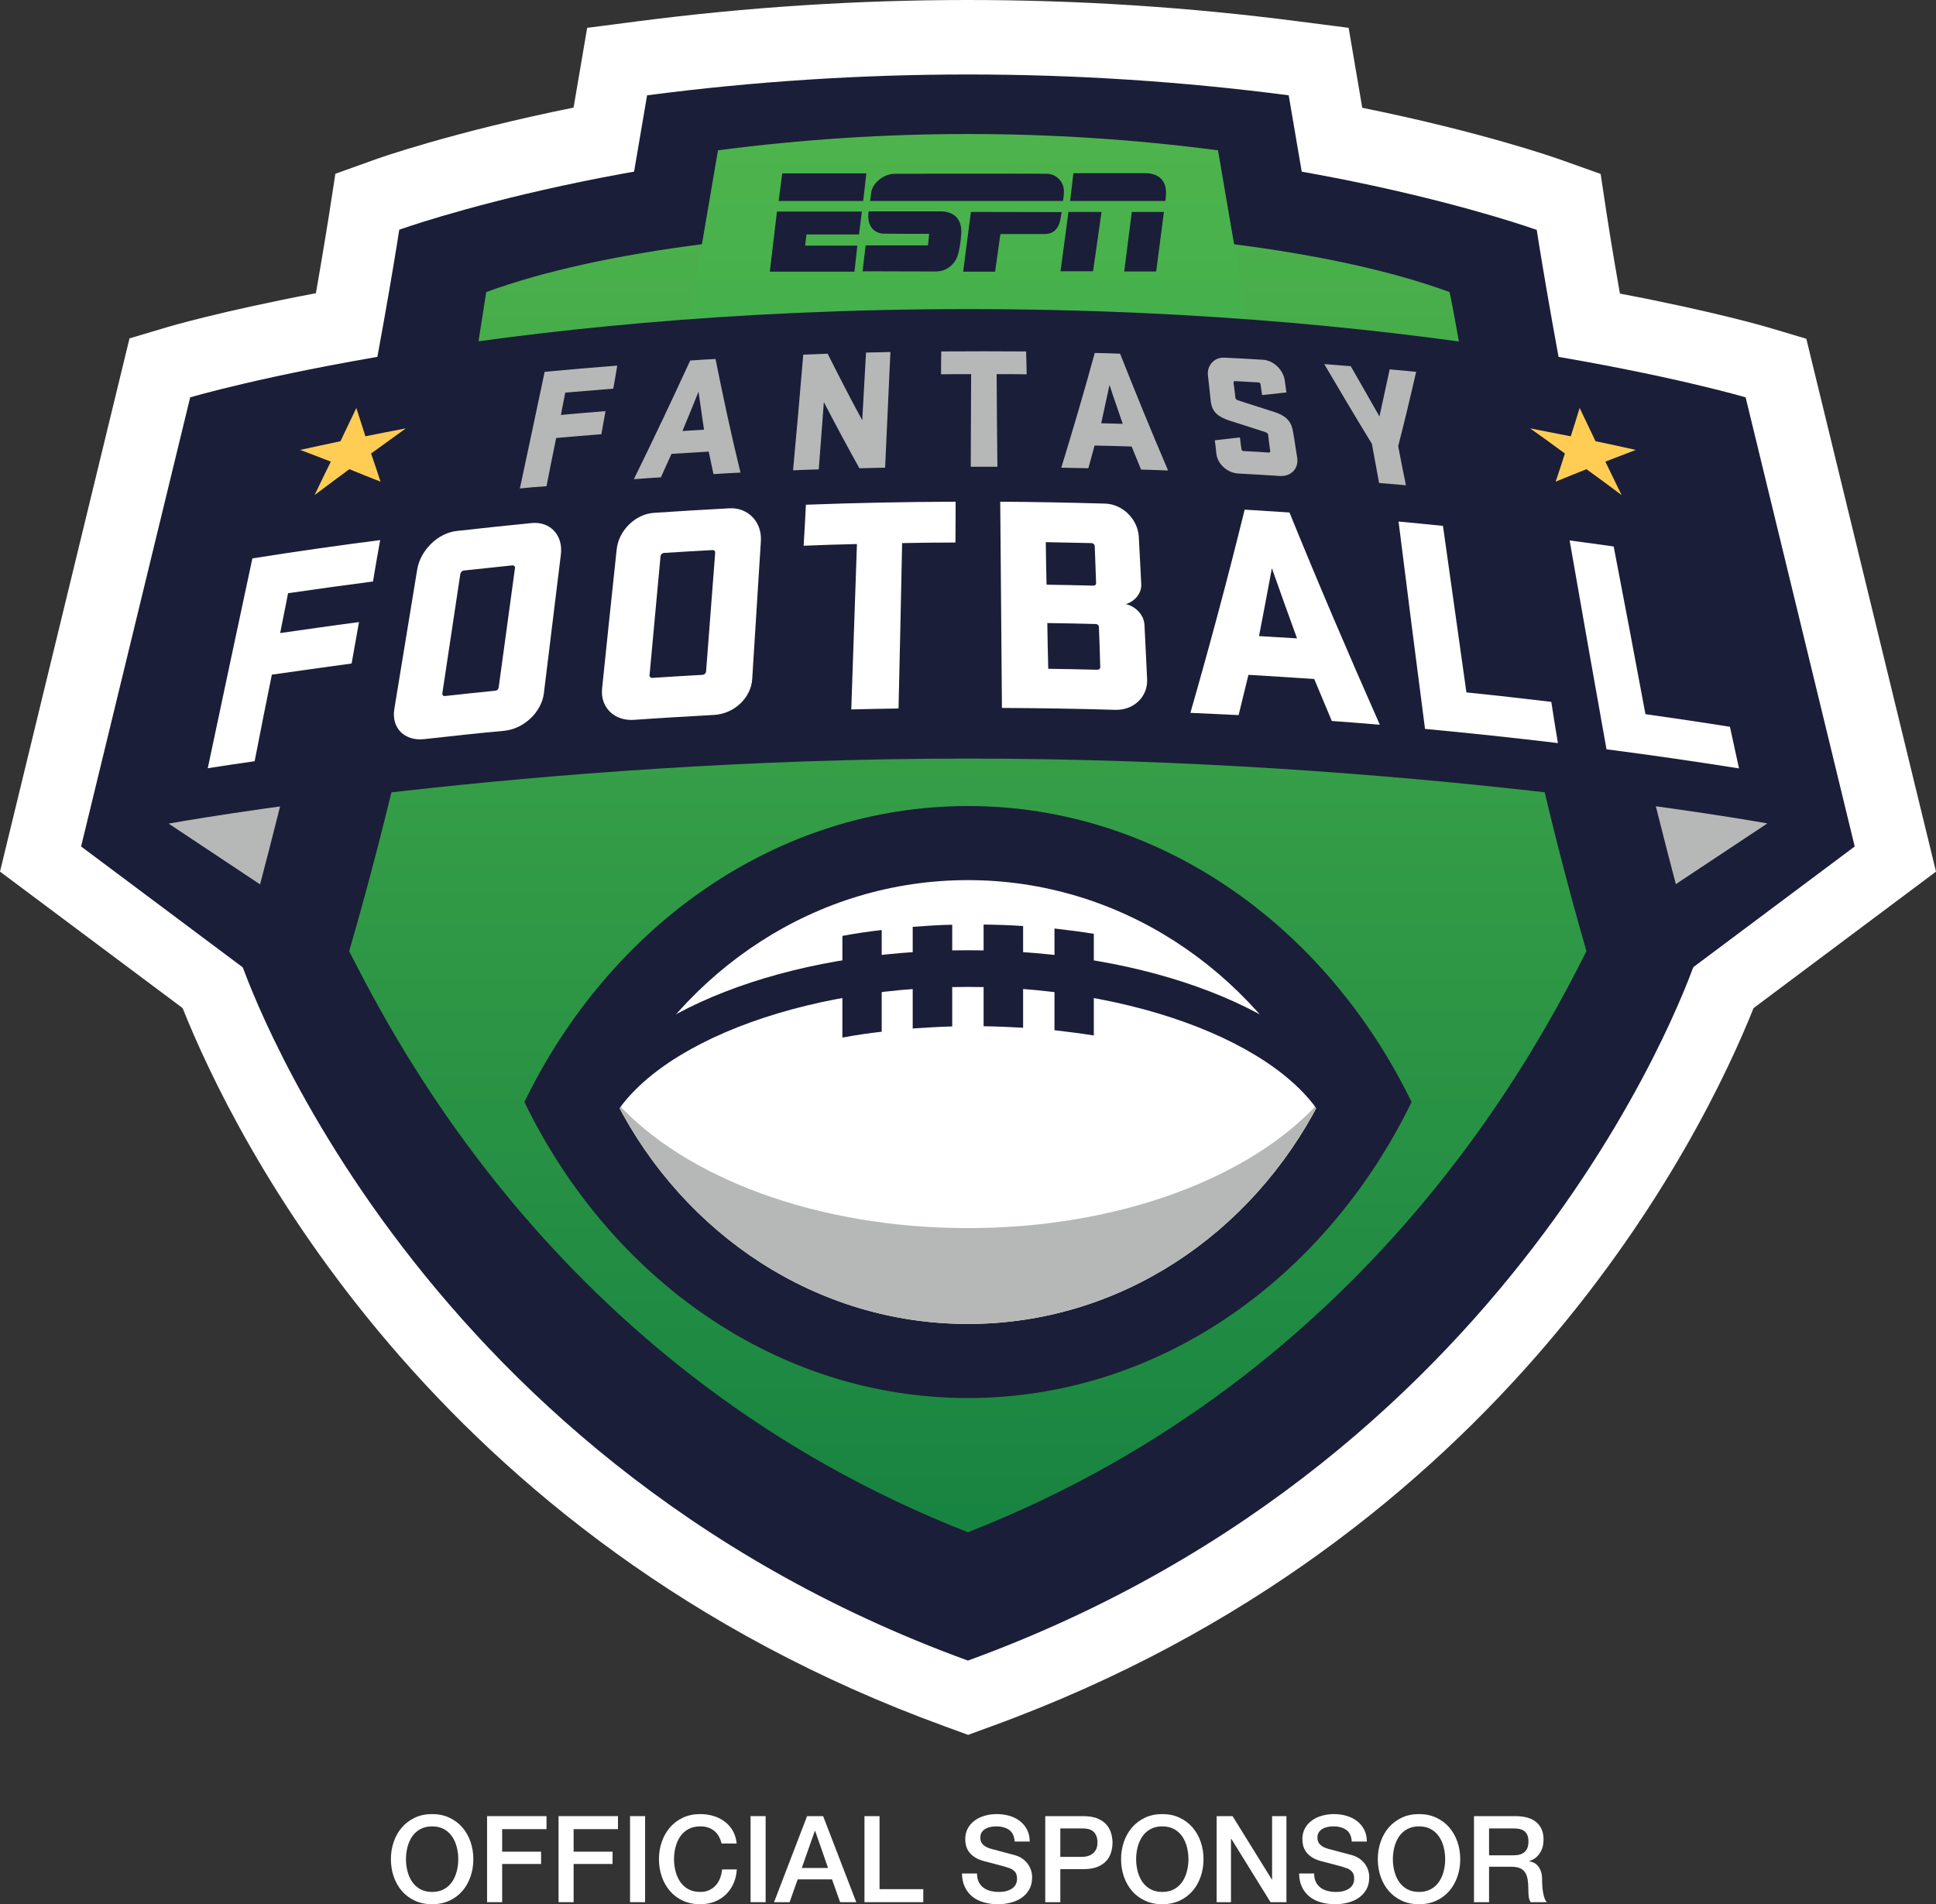 <?xml version="1.0" encoding="UTF-8"?>
<svg id="Layer_1" xmlns="http://www.w3.org/2000/svg" xmlns:xlink="http://www.w3.org/1999/xlink" version="1.1" viewBox="0 0 562.178 553.024">
  <rect x="0" y="0" width="562.178" height="553.024" fill="#333333" stroke="none"/>
  <!-- Generator: Adobe Illustrator 29.6.1, SVG Export Plug-In . SVG Version: 2.1.1 Build 9)  -->
  <defs>
    <style>
      .st0 {
        fill: url(#linear-gradient1);
      }

      .st1 {
        fill: #1b1e38;
      }

      .st2 {
        fill: url(#linear-gradient);
      }

      .st3 {
        fill: #b6b8b7;
      }

      .st4 {
        fill: #fff;
      }

      .st5 {
        fill: #ffcd54;
      }
    </style>
    <linearGradient id="linear-gradient" x1="281.035" y1="519.162" x2="281.035" y2="121.987" gradientTransform="translate(0 563.096) scale(1 -1)" gradientUnits="userSpaceOnUse">
      <stop offset="0" stop-color="#4eb34c"/>
      <stop offset="1" stop-color="#188441"/>
    </linearGradient>
    <linearGradient id="linear-gradient1" x1="281.091" y1="524.349" x2="281.091" y2="467.149" gradientTransform="translate(0 563.096) scale(1 -1)" gradientUnits="userSpaceOnUse">
      <stop offset="0" stop-color="#4eb34c"/>
      <stop offset="1" stop-color="#44b14c"/>
    </linearGradient>
  </defs>
  <g>
    <path class="st4" d="M524.521,98.385l-10.868-3.239c-.166-.055-15.482-4.611-43.259-9.881-2.361-13.395-3.623-21.684-3.843-23.111l-1.756-11.638-11.089-3.952c-2.415-.878-23.715-8.289-58.133-15.261l-3.953-23.221-14.492-1.866c-63.787-8.289-128.399-8.289-192.186,0l-14.438,1.866-3.953,23.166c-35.297,7.136-57.2,14.877-58.133,15.261l-11.034,3.952-1.811,11.748c-.22,1.263-1.482,9.497-3.843,22.946-27.831,5.27-43.093,9.826-43.257,9.881l-10.869,3.239L0,253.134l53.029,39.634c14.712,36.944,72.077,154.309,221.336,208.6l6.752,2.47,6.752-2.47c149.204-54.291,206.57-171.656,221.336-208.6l52.974-39.634-37.657-154.749Z"/>
    <path class="st1" d="M386.567,100.143l-12.351-72.461c-61.867-8.069-124.447-8.069-186.313,0l-12.351,72.461h211.016Z"/>
    <path class="st2" d="M441.795,79.227c-28.326-12.022-58.902-19.323-85.581-23.714l20.421,12.461-21.628-2.745-.439-9.991c-40.018-6.478-70.814-6.478-70.814-6.478,0,0-30.851.988-70.869,8.234l-2.635,8.234-19.378,2.745,16.139-9.826c-25.581,4.941-54.511,12.461-81.299,23.825,0,0,1.976,94.474-30.082,196.469,0,0,23.55,129.881,188.124,173.468,164.63-43.587,182.69-170.998,182.69-170.998-32.114-101.995-24.703-201.684-24.648-201.684Z"/>
    <path class="st1" d="M281.062,406.016c55.553,0,103.916-34.748,128.838-85.965-24.922-51.217-73.285-85.965-128.838-85.965s-103.916,34.749-128.784,85.965c24.867,51.217,73.23,85.965,128.784,85.965Z"/>
    <path class="st4" d="M281.06,384.498c44.08,0,82.342-26.075,102.104-64.446-19.762-38.427-58.024-64.447-102.104-64.447s-82.397,26.02-102.104,64.447c19.707,38.426,58.078,64.446,102.104,64.446Z"/>
    <path class="st3" d="M383.11,320.05c-19.707,21.848-57.969,36.614-102.049,36.614s-82.397-14.767-102.104-36.614c19.707,38.426,58.023,64.446,102.104,64.446s82.342-26.02,102.049-64.446Z"/>
    <path class="st1" d="M256.03,270.098v29.533c-3.842.439-7.63.989-11.418,1.702v-29.534c3.788-.713,7.576-1.263,11.418-1.702ZM317.623,271.195v29.534c-3.788-.604-7.576-1.098-11.418-1.537v-29.534c3.842.439,7.63.933,11.418,1.537ZM276.506,268.56v29.534c-3.788.11-7.631.329-11.473.604v-29.534c3.842-.274,7.685-.549,11.473-.604ZM297.092,268.945v29.533c-3.787-.219-7.63-.384-11.473-.439v-29.534c3.898.055,7.74.165,11.473.439Z"/>
    <path class="st1" d="M174.951,331.798c7.027-25.087,52.699-45.179,106.112-45.179s99.085,20.092,106.112,45.179c2.47-3.788,4.776-7.686,6.862-11.748-.22-.439-.439-.824-.713-1.263-15.261-25.087-59.122-42.818-112.26-42.818-53.358,0-97.383,17.841-112.479,43.093-.165.329-.33.658-.494.988,2.086,4.062,4.391,7.96,6.862,11.748Z"/>
    <path class="st3" d="M40.295,238.369l47.649,34.803,9.277-53.193-56.926,18.39ZM521.83,239.357l-50.007,33.815-9.332-53.193,59.339,19.378Z"/>
    <path class="st1" d="M281.064,444.992c-117.585-46.057-166.167-142.452-179.671-168.747,24.044-82.726,34.858-160.567,39.799-191.418,67.246-24.703,212.443-24.703,279.743,0,6.862,32.937,15.755,108.692,39.744,191.418-13.395,26.295-62.032,122.69-179.616,168.747ZM446.242,66.766s-71.089-25.581-165.178-25.581-165.124,25.526-165.124,25.526c0,0-15.096,99.14-46.276,211.839,0,0,46.99,143.88,211.4,203.715,164.41-59.835,211.454-203.715,211.454-203.715-31.235-112.699-46.276-211.839-46.276-211.784Z"/>
    <path class="st0" d="M363.351,100.141l-9.662-56.487c-48.198-6.313-96.999-6.313-145.197,0l-9.661,56.487h164.52Z"/>
    <path class="st1" d="M506.901,115.402s-86.406-25.636-225.839-25.636-225.837,25.636-225.837,25.636l-31.674,130.43,58.134,43.477,2.799-26.514-35.517-23.605s103.806-18.884,232.095-18.884,232.152,18.829,232.152,18.829l-35.574,23.605,2.8,26.569,58.132-43.477-31.671-130.43Z"/>
    <path class="st5" d="M460.675,136.262c-2.965,1.153-5.929,2.415-8.948,3.623.933-2.744,1.812-5.434,2.69-8.179-3.349-2.47-6.752-4.941-10.101-7.301,3.953.769,7.85,1.537,11.802,2.306.879-2.744,1.757-5.489,2.58-8.234,1.537,3.239,3.074,6.423,4.611,9.662,3.953.824,7.85,1.647,11.693,2.525-2.909,1.098-5.874,2.251-8.838,3.403,1.592,3.239,3.129,6.478,4.721,9.716-3.403-2.58-6.807-5.051-10.21-7.521ZM101.443,136.262c-3.349,2.47-6.752,4.995-10.101,7.521,1.537-3.239,3.129-6.477,4.721-9.716-3.019-1.153-5.929-2.306-8.893-3.403,3.952-.878,7.85-1.702,11.693-2.525,1.537-3.239,3.074-6.422,4.611-9.662.878,2.745,1.756,5.49,2.635,8.234,3.952-.823,7.795-1.537,11.748-2.306-3.349,2.415-6.752,4.886-10.101,7.301.933,2.745,1.867,5.435,2.745,8.179-3.074-1.208-6.148-2.415-9.057-3.623Z"/>
    <path class="st3" d="M150.962,141.861c2.415-11.308,4.831-22.616,7.191-33.87,7.027-.659,14.053-1.263,21.08-1.812-.33,2.251-.768,4.446-1.153,6.697-4.666.384-9.277.769-13.943,1.153-.384,2.141-.878,4.282-1.263,6.478,4.282-.384,8.619-.768,12.955-1.098l-1.208,6.697c-4.337.33-8.729.713-13.12,1.098-.933,4.666-1.921,9.332-2.8,13.998-2.635.165-5.215.384-7.74.658ZM198.172,125.174l6.258-.384c-.494-3.678-1.098-7.356-1.592-11.034-1.537,3.787-3.074,7.63-4.666,11.418ZM215.024,137.25c-2.635.11-5.27.275-7.85.439-.439-2.196-.933-4.337-1.373-6.532-3.568.219-7.191.439-10.814.658-1.043,2.251-2.031,4.556-3.074,6.807-2.635.165-5.27.33-7.85.549,5.654-11.528,11.088-23.001,16.359-34.474,2.47-.164,4.886-.329,7.356-.439,2.196,10.979,4.556,22.013,7.246,32.991ZM257.019,135.823l-7.466.165c-3.568-6.423-7.027-12.845-10.32-19.213-.494,6.532-.988,13.065-1.482,19.542-2.525.055-4.941.165-7.465.275,1.043-11.198,2.031-22.397,2.964-33.595,2.361-.11,4.721-.165,7.082-.275,3.239,6.423,6.533,12.9,10.046,19.323l1.098-19.653c2.361-.055,4.721-.109,7.081-.164-.549,11.253-.989,22.397-1.537,33.595ZM273.323,102.063c8.234-.055,16.413-.055,24.648,0,.055,2.196.11,4.446.165,6.642-2.91-.055-5.819-.055-8.729-.055.055,8.948.11,17.951.22,26.898h-7.74c.055-8.948.055-17.951.11-26.898-2.91,0-5.819,0-8.729.055,0-2.196,0-4.446.055-6.642ZM319.764,122.923c2.031.055,4.117.11,6.258.165-1.263-3.788-2.635-7.521-3.842-11.309-.824,3.733-1.592,7.411-2.415,11.144ZM339.196,136.646c-2.635-.11-5.27-.22-7.85-.275-.934-2.251-1.867-4.501-2.745-6.697-3.623-.11-7.191-.22-10.759-.275-.604,2.196-1.208,4.391-1.811,6.588-2.635-.055-5.27-.11-7.85-.165,3.404-11.144,6.697-22.232,9.716-33.321,2.47.055,4.886.11,7.356.22,4.446,11.199,9.057,22.562,13.943,33.925ZM376.69,133.023c.439,3.074-1.811,5.38-4.996,5.215-4.007-.275-8.014-.494-12.022-.714-3.294-.165-6.148-2.744-6.478-5.874-.11-1.263-.275-2.525-.439-3.787,2.47-.275,4.831-.549,7.301-.824.11,1.153.275,2.251.439,3.403,0,.275.275.549.549.549,2.47.11,4.886.275,7.356.439.33,0,.494-.164.439-.494-.22-1.592-.439-3.129-.604-4.721-.055-.33-.384-.549-.768-.713-.933-.275-3.788-1.263-10.43-3.349-3.184-1.043-5.051-2.415-5.435-5.489-.274-2.525-.549-4.995-.823-7.52-.384-2.47,1.263-4.831,3.733-5.215.384-.055.768-.055,1.153-.055,3.678.165,7.356.384,11.034.604,3.074.165,5.874,2.854,6.367,5.929.165,1.153.275,2.361.494,3.568l-7.081.769c-.165-1.043-.275-2.086-.439-3.129-.055-.33-.275-.549-.604-.549-2.251-.11-4.501-.275-6.807-.384-.329,0-.439.165-.439.494.22,1.427.384,2.909.549,4.337.055.439.33.549.659.714.494.164,3.513,1.153,10.595,3.403,3.074.988,4.941,2.47,5.434,5.544.494,2.635.824,5.215,1.263,7.85ZM400.569,120.946c.988-4.556,1.976-9.112,2.964-13.669,2.58.22,5.105.439,7.686.714-1.647,7.191-3.349,14.382-5.215,21.573.714,3.788,1.482,7.576,2.251,11.363l-7.795-.658c-.713-3.788-1.373-7.576-2.086-11.363-4.721-7.74-9.332-15.48-13.834-23.166,2.58.219,5.105.384,7.686.604,2.8,4.831,5.544,9.716,8.344,14.602Z"/>
    <path class="st4" d="M60.33,223.107c4.282-20.311,8.619-40.622,12.955-60.933,12.352-1.976,24.758-3.733,37.109-5.325-.714,4.007-1.427,8.015-2.086,12.022-8.234,1.098-16.413,2.196-24.648,3.403-.768,3.843-1.537,7.74-2.306,11.583,7.631-1.098,15.261-2.196,22.891-3.184-.714,4.008-1.427,8.015-2.141,12.022-7.74,1.043-15.425,2.141-23.166,3.239-1.702,8.344-3.349,16.743-4.995,25.142-4.556.658-9.113,1.317-13.614,2.031Z"/>
    <path class="st4" d="M154.364,151.908c-7.246.714-14.492,1.482-21.793,2.306-5.435.604-10.485,5.6-11.418,11.144-2.196,13.504-4.446,27.008-6.642,40.513-.933,5.544,2.964,9.442,8.728,8.783,7.74-.878,15.425-1.702,23.166-2.415,5.709-.549,10.869-5.434,11.528-10.924l4.941-40.347c.658-5.545-3.129-9.607-8.509-9.058ZM149.533,165.028c-1.592,11.528-3.129,23.056-4.721,34.584-.055.549-.494.988-1.043.988-4.831.494-9.716.988-14.492,1.537-.549.055-.933-.275-.823-.824,1.757-11.528,3.458-23.11,5.215-34.638.109-.494.494-.934,1.043-.988,4.721-.494,9.332-.989,13.998-1.482h.33c.384.11.604.494.494.823Z"/>
    <path class="st4" d="M211.731,147.627c-7.246.384-14.547.823-21.903,1.317-5.38.384-10.21,5.16-10.759,10.65-1.427,13.45-2.855,26.844-4.227,40.293-.604,5.49,3.513,9.607,9.332,9.167,7.74-.549,15.48-.988,23.22-1.427,5.764-.33,10.704-4.941,11.034-10.43.824-13.395,1.702-26.789,2.525-40.183.275-5.49-3.787-9.716-9.222-9.387ZM207.669,160.582c-.879,11.473-1.757,22.946-2.635,34.419-.055.549-.494.934-1.043.989-4.831.274-9.716.549-14.492.878h-.275c-.384-.055-.713-.439-.604-.823,1.098-11.528,2.086-23.001,3.184-34.474.055-.494.439-.934.988-.988,4.721-.275,9.332-.604,14.053-.824h.275c.384.055.604.439.549.824Z"/>
    <path class="st4" d="M234.018,146.583c14.492-.549,28.985-.824,43.477-.879,0,3.953,0,7.905-.055,11.857-5.16,0-10.321.055-15.48.165-.33,16.03-.659,32.059-1.043,48.033-4.556.055-9.168.165-13.724.275.549-16.029,1.098-32.059,1.647-48.033-5.16.11-10.32.275-15.48.494.275-3.953.439-7.905.658-11.912Z"/>
    <path class="st4" d="M333.103,197.196c-.275-5.215-.494-10.43-.768-15.7-.165-3.239-3.019-5.599-5.435-6.038,2.91-.878,4.611-3.403,4.501-5.764-.274-4.611-.439-9.167-.713-13.778-.275-5.105-4.666-9.497-9.771-9.662-10.155-.275-20.311-.494-30.467-.549.164,19.982.329,39.909.494,59.891,10.869.055,21.794.219,32.663.549,5.544.275,9.771-3.788,9.497-8.948ZM303.68,157.452c4.391.11,8.783.165,13.229.275.549,0,.989.439.989.988.11,3.568.274,7.081.384,10.595v.11c0,.384-.384.714-.768.659-4.556-.11-9.112-.22-13.614-.275-.11-4.062-.164-8.179-.219-12.352ZM318.611,194.506c-4.776-.11-9.442-.22-14.218-.275-.11-4.446-.22-8.893-.275-13.284,4.666.054,9.277.164,13.944.274.658,0,1.043.384,1.043.933.165,3.843.274,7.686.384,11.528v.22c-.055.329-.439.658-.878.604Z"/>
    <path class="st4" d="M374.435,148.834c-4.337-.275-8.674-.549-13.01-.824-4.831,19.653-10.101,39.305-15.755,59.012,4.721.22,9.332.439,13.998.658.988-3.897,1.867-7.795,2.855-11.693,6.368.384,12.736.769,19.104,1.208,1.702,4.062,3.404,8.125,5.105,12.187,4.666.33,9.277.713,13.944,1.098-9.113-20.585-17.896-41.116-26.24-61.647ZM365.597,184.735c1.263-6.587,2.525-13.12,3.733-19.707,2.415,6.807,4.831,13.614,7.301,20.366-3.678-.219-7.356-.439-11.034-.658Z"/>
    <path class="st4" d="M406.114,151.468c4.282.384,8.564.824,12.9,1.263,2.251,16.139,4.556,32.278,6.807,48.362,8.179.823,16.413,1.757,24.648,2.745.604,4.007,1.263,8.014,1.922,11.967-12.845-1.537-25.691-2.91-38.592-4.117-2.635-20.091-5.16-40.183-7.685-60.22Z"/>
    <path class="st4" d="M455.793,156.957c4.282.549,8.509,1.153,12.79,1.757,3.129,16.249,6.203,32.443,9.223,48.692,8.179,1.153,16.359,2.361,24.538,3.678l2.632,12.077c-12.843-2.031-25.634-3.898-38.479-5.544-3.623-20.256-7.191-40.458-10.704-60.659Z"/>
    <path class="st1" d="M227.15,50.352h24.428l-.933,8.015h-24.538l1.043-8.015Z"/>
    <path class="st1" d="M253.006,55.787c-.165,1.208-.33,2.58-.33,2.58h55.992c.165-.933.275-1.866.275-2.8,0-2.799-2.196-5.05-4.996-5.105-2.744-.055-39.304,0-43.861,0-3.788-.055-6.752,3.019-7.081,5.325Z"/>
    <path class="st1" d="M310.756,58.367h27.667s-.055.33.11-1.263c.549-5.27-2.745-6.807-6.038-6.807h-20.805l-.934,8.069Z"/>
    <path class="st1" d="M271.068,78.842c.659-.055,4.227.494,6.588-3.568.878-1.537,1.373-5.489,1.482-7.52.219-4.557-2.58-6.313-5.819-6.368h-21.08c-.658,4.556,1.866,6.422,4.391,6.477,1.867.055,13.175.055,13.175.055l-.329,3.349h-18.116l-.879,7.52,20.586.055Z"/>
    <path class="st1" d="M281.937,61.55l-2.251,17.347h9.277l1.537-10.924h12.79c2.91,0,4.117-1.922,4.556-3.898.22-.988.439-2.47.439-2.47l-26.35-.055Z"/>
    <path class="st1" d="M307.956,78.787h9.442l2.47-17.237h-9.606l-2.306,17.237Z"/>
    <path class="st1" d="M326.456,78.842h9.278l2.251-17.292h-9.332l-2.196,17.292Z"/>
    <path class="st1" d="M223.584,78.898h24.538l.824-7.575h-15.151l.384-3.239h15.261l.824-6.643h-24.648l-2.086,17.511.055-.055Z"/>
  </g>
  <g>
    <path class="st4" d="M125.48,526.845c1.867,0,3.541.35,5.022,1.05s2.736,1.645,3.763,2.835c1.026,1.19,1.814,2.578,2.362,4.165s.823,3.267.823,5.04c0,1.797-.274,3.488-.823,5.075s-1.336,2.975-2.362,4.165c-1.027,1.19-2.281,2.129-3.763,2.817-1.482.688-3.156,1.032-5.022,1.032s-3.541-.345-5.022-1.032c-1.482-.689-2.736-1.628-3.762-2.817-1.027-1.19-1.815-2.578-2.363-4.165s-.822-3.278-.822-5.075c0-1.773.274-3.453.822-5.04s1.335-2.975,2.363-4.165c1.026-1.19,2.28-2.135,3.762-2.835,1.481-.7,3.156-1.05,5.022-1.05ZM125.48,530.414c-1.33,0-2.479.269-3.447.806-.969.537-1.756,1.254-2.362,2.152-.607.898-1.056,1.919-1.348,3.062-.292,1.144-.438,2.31-.438,3.5,0,1.19.145,2.356.438,3.5.291,1.144.74,2.164,1.348,3.062.606.898,1.394,1.616,2.362,2.152.968.537,2.118.805,3.447.805s2.479-.268,3.448-.805c.968-.536,1.755-1.254,2.362-2.152.606-.898,1.056-1.919,1.348-3.062.291-1.144.438-2.311.438-3.5,0-1.19-.146-2.356-.438-3.5-.292-1.144-.741-2.164-1.348-3.062-.607-.898-1.395-1.615-2.362-2.152-.969-.537-2.118-.806-3.448-.806Z"/>
    <path class="st4" d="M141.44,527.439h17.255v3.78h-12.88v6.545h11.305v3.569h-11.305v11.096h-4.375v-24.99Z"/>
    <path class="st4" d="M162.195,527.439h17.255v3.78h-12.88v6.545h11.305v3.569h-11.305v11.096h-4.375v-24.99Z"/>
    <path class="st4" d="M182.95,527.439h4.375v24.99h-4.375v-24.99Z"/>
    <path class="st4" d="M209.549,535.385c-.187-.724-.443-1.389-.77-1.995s-.747-1.132-1.26-1.575c-.514-.443-1.115-.787-1.803-1.032-.689-.245-1.487-.368-2.397-.368-1.33,0-2.479.269-3.447.806-.969.537-1.756,1.254-2.362,2.152-.607.898-1.056,1.919-1.348,3.062-.292,1.144-.438,2.31-.438,3.5,0,1.19.145,2.356.438,3.5.291,1.144.74,2.164,1.348,3.062.606.898,1.394,1.616,2.362,2.152.968.537,2.118.805,3.447.805.98,0,1.843-.169,2.59-.507.747-.338,1.388-.806,1.925-1.4.537-.595.957-1.289,1.26-2.082.303-.793.501-1.645.595-2.556h4.27c-.093,1.494-.415,2.858-.962,4.096-.548,1.236-1.29,2.304-2.223,3.202-.934.898-2.03,1.593-3.29,2.082-1.26.49-2.648.735-4.165.735-1.867,0-3.541-.345-5.022-1.032-1.482-.689-2.736-1.628-3.762-2.817-1.027-1.19-1.815-2.578-2.363-4.165s-.822-3.278-.822-5.075c0-1.773.274-3.453.822-5.04s1.335-2.975,2.363-4.165c1.026-1.19,2.28-2.135,3.762-2.835,1.481-.7,3.156-1.05,5.022-1.05,1.4,0,2.718.192,3.955.577s2.328.945,3.272,1.68c.945.735,1.709,1.628,2.292,2.678.583,1.05.945,2.252,1.085,3.606h-4.375Z"/>
    <path class="st4" d="M217.949,527.439h4.375v24.99h-4.375v-24.99Z"/>
    <path class="st4" d="M234.364,527.439h4.655l9.625,24.99h-4.69l-2.345-6.615h-9.975l-2.345,6.615h-4.515l9.59-24.99ZM232.824,542.489h7.63l-3.745-10.745h-.105l-3.78,10.745Z"/>
    <path class="st4" d="M251.024,527.439h4.375v21.21h12.705v3.78h-17.08v-24.99Z"/>
    <path class="st4" d="M283.713,544.1c0,.957.163,1.773.49,2.45.327.677.781,1.23,1.365,1.662.583.432,1.254.747,2.013.945.758.198,1.581.297,2.468.297.956,0,1.773-.11,2.45-.332s1.225-.508,1.645-.857c.42-.351.723-.753.91-1.208.186-.455.28-.915.28-1.382,0-.957-.216-1.663-.647-2.118-.432-.455-.904-.775-1.417-.962-.887-.327-1.919-.636-3.098-.928s-2.631-.671-4.357-1.138c-1.073-.28-1.966-.647-2.677-1.103-.712-.455-1.278-.962-1.698-1.522-.42-.56-.717-1.155-.893-1.785-.175-.63-.262-1.272-.262-1.925,0-1.26.262-2.351.788-3.272.525-.922,1.219-1.685,2.083-2.292.863-.606,1.843-1.056,2.94-1.348,1.096-.292,2.205-.438,3.325-.438,1.307,0,2.538.169,3.693.507,1.155.339,2.17.847,3.045,1.522.875.678,1.569,1.512,2.083,2.503.513.992.77,2.141.77,3.447h-4.375c-.117-1.609-.665-2.747-1.645-3.412s-2.228-.998-3.745-.998c-.514,0-1.039.053-1.575.158-.537.104-1.027.279-1.47.524-.444.245-.811.578-1.103.998-.292.42-.438.944-.438,1.575,0,.887.274,1.58.822,2.082s1.266.881,2.153,1.138c.093.023.46.122,1.103.297.641.176,1.359.368,2.152.578.793.21,1.569.414,2.328.612.758.198,1.3.345,1.627.438.816.257,1.528.607,2.135,1.05.606.443,1.114.951,1.522,1.522.408.572.711,1.185.91,1.838.198.653.297,1.307.297,1.96,0,1.399-.286,2.596-.857,3.587-.572.992-1.325,1.803-2.257,2.433-.934.63-1.995,1.092-3.185,1.383-1.19.292-2.404.438-3.64.438-1.423,0-2.765-.175-4.025-.525-1.26-.35-2.357-.886-3.29-1.609-.934-.724-1.68-1.65-2.24-2.782-.56-1.132-.852-2.468-.875-4.008h4.375Z"/>
    <path class="st4" d="M303.523,527.439h11.025c1.773,0,3.22.257,4.34.769,1.12.514,1.983,1.155,2.59,1.926.606.769,1.02,1.609,1.242,2.519.222.91.333,1.75.333,2.521,0,.769-.111,1.605-.333,2.502-.222.898-.636,1.732-1.242,2.503-.607.769-1.47,1.406-2.59,1.907-1.12.502-2.567.753-4.34.753h-6.65v9.59h-4.375v-24.99ZM307.898,539.269h6.405c.49,0,.992-.07,1.505-.21s.986-.367,1.417-.683.782-.735,1.05-1.26c.268-.525.402-1.185.402-1.978,0-.816-.117-1.493-.35-2.03-.233-.536-.548-.963-.945-1.277-.397-.315-.852-.53-1.365-.647-.513-.116-1.062-.175-1.645-.175h-6.475v8.26Z"/>
    <path class="st4" d="M337.508,526.845c1.867,0,3.541.35,5.022,1.05s2.736,1.645,3.763,2.835c1.026,1.19,1.814,2.578,2.362,4.165s.823,3.267.823,5.04c0,1.797-.274,3.488-.823,5.075s-1.336,2.975-2.362,4.165c-1.027,1.19-2.281,2.129-3.763,2.817-1.482.688-3.156,1.032-5.022,1.032s-3.541-.345-5.022-1.032c-1.482-.689-2.736-1.628-3.762-2.817-1.027-1.19-1.815-2.578-2.363-4.165s-.822-3.278-.822-5.075c0-1.773.274-3.453.822-5.04s1.335-2.975,2.363-4.165c1.026-1.19,2.28-2.135,3.762-2.835,1.481-.7,3.156-1.05,5.022-1.05ZM337.508,530.414c-1.33,0-2.479.269-3.447.806-.969.537-1.756,1.254-2.362,2.152-.607.898-1.056,1.919-1.348,3.062-.292,1.144-.438,2.31-.438,3.5,0,1.19.145,2.356.438,3.5.291,1.144.74,2.164,1.348,3.062.606.898,1.394,1.616,2.362,2.152.968.537,2.118.805,3.447.805s2.479-.268,3.448-.805c.968-.536,1.755-1.254,2.362-2.152.606-.898,1.056-1.919,1.348-3.062.291-1.144.438-2.311.438-3.5,0-1.19-.146-2.356-.438-3.5-.292-1.144-.741-2.164-1.348-3.062-.607-.898-1.395-1.615-2.362-2.152-.969-.537-2.118-.806-3.448-.806Z"/>
    <path class="st4" d="M353.292,527.439h4.62l11.41,18.41h.07v-18.41h4.165v24.99h-4.62l-11.375-18.375h-.105v18.375h-4.165v-24.99Z"/>
    <path class="st4" d="M381.607,544.1c0,.957.163,1.773.49,2.45.327.677.781,1.23,1.365,1.662.583.432,1.254.747,2.013.945.758.198,1.581.297,2.468.297.956,0,1.773-.11,2.45-.332s1.225-.508,1.645-.857c.42-.351.723-.753.91-1.208.186-.455.28-.915.28-1.382,0-.957-.216-1.663-.647-2.118-.432-.455-.904-.775-1.417-.962-.887-.327-1.919-.636-3.098-.928s-2.631-.671-4.357-1.138c-1.073-.28-1.966-.647-2.677-1.103-.712-.455-1.278-.962-1.698-1.522-.42-.56-.717-1.155-.893-1.785-.175-.63-.262-1.272-.262-1.925,0-1.26.262-2.351.788-3.272.525-.922,1.219-1.685,2.083-2.292.863-.606,1.843-1.056,2.94-1.348,1.096-.292,2.205-.438,3.325-.438,1.307,0,2.538.169,3.693.507,1.155.339,2.17.847,3.045,1.522.875.678,1.569,1.512,2.083,2.503.513.992.77,2.141.77,3.447h-4.375c-.117-1.609-.665-2.747-1.645-3.412s-2.228-.998-3.745-.998c-.514,0-1.039.053-1.575.158-.537.104-1.027.279-1.47.524-.444.245-.811.578-1.103.998-.292.42-.438.944-.438,1.575,0,.887.274,1.58.822,2.082s1.266.881,2.153,1.138c.093.023.46.122,1.103.297.641.176,1.359.368,2.152.578.793.21,1.569.414,2.328.612.758.198,1.3.345,1.627.438.816.257,1.528.607,2.135,1.05.606.443,1.114.951,1.522,1.522.408.572.711,1.185.91,1.838.198.653.297,1.307.297,1.96,0,1.399-.286,2.596-.857,3.587-.572.992-1.325,1.803-2.257,2.433-.934.63-1.995,1.092-3.185,1.383-1.19.292-2.404.438-3.64.438-1.423,0-2.765-.175-4.025-.525-1.26-.35-2.357-.886-3.29-1.609-.934-.724-1.68-1.65-2.24-2.782-.56-1.132-.852-2.468-.875-4.008h4.375Z"/>
    <path class="st4" d="M412.057,526.845c1.867,0,3.541.35,5.022,1.05s2.736,1.645,3.763,2.835c1.026,1.19,1.814,2.578,2.362,4.165s.823,3.267.823,5.04c0,1.797-.274,3.488-.823,5.075s-1.336,2.975-2.362,4.165c-1.027,1.19-2.281,2.129-3.763,2.817-1.482.688-3.156,1.032-5.022,1.032s-3.541-.345-5.022-1.032c-1.482-.689-2.736-1.628-3.762-2.817-1.027-1.19-1.815-2.578-2.363-4.165s-.822-3.278-.822-5.075c0-1.773.274-3.453.822-5.04s1.335-2.975,2.363-4.165c1.026-1.19,2.28-2.135,3.762-2.835,1.481-.7,3.156-1.05,5.022-1.05ZM412.057,530.414c-1.33,0-2.479.269-3.447.806-.969.537-1.756,1.254-2.362,2.152-.607.898-1.056,1.919-1.348,3.062-.292,1.144-.438,2.31-.438,3.5,0,1.19.145,2.356.438,3.5.291,1.144.74,2.164,1.348,3.062.606.898,1.394,1.616,2.362,2.152.968.537,2.118.805,3.447.805s2.479-.268,3.448-.805c.968-.536,1.755-1.254,2.362-2.152.606-.898,1.056-1.919,1.348-3.062.291-1.144.438-2.311.438-3.5,0-1.19-.146-2.356-.438-3.5-.292-1.144-.741-2.164-1.348-3.062-.607-.898-1.395-1.615-2.362-2.152-.969-.537-2.118-.806-3.448-.806Z"/>
    <path class="st4" d="M428.017,527.439h11.935c2.753,0,4.818.595,6.195,1.785,1.377,1.19,2.065,2.847,2.065,4.97,0,1.19-.175,2.176-.525,2.958-.35.781-.759,1.412-1.225,1.89-.467.478-.927.822-1.382,1.032s-.788.351-.998.42v.07c.373.047.775.163,1.208.35.431.188.834.485,1.208.893.373.409.682.94.927,1.593s.368,1.47.368,2.45c0,1.47.11,2.806.333,4.008.221,1.201.565,2.059,1.032,2.572h-4.69c-.327-.537-.519-1.132-.577-1.785-.059-.653-.088-1.283-.088-1.89,0-1.144-.07-2.13-.21-2.958-.14-.828-.397-1.517-.77-2.064-.373-.549-.881-.951-1.522-1.208-.642-.257-1.464-.385-2.467-.385h-6.44v10.29h-4.375v-24.99ZM432.392,538.814h7.175c1.4,0,2.461-.332,3.185-.997.723-.665,1.085-1.663,1.085-2.993,0-.793-.117-1.44-.35-1.942-.233-.501-.554-.893-.962-1.173-.409-.279-.875-.466-1.4-.56-.525-.093-1.067-.14-1.627-.14h-7.105v7.805Z"/>
  </g>
</svg>